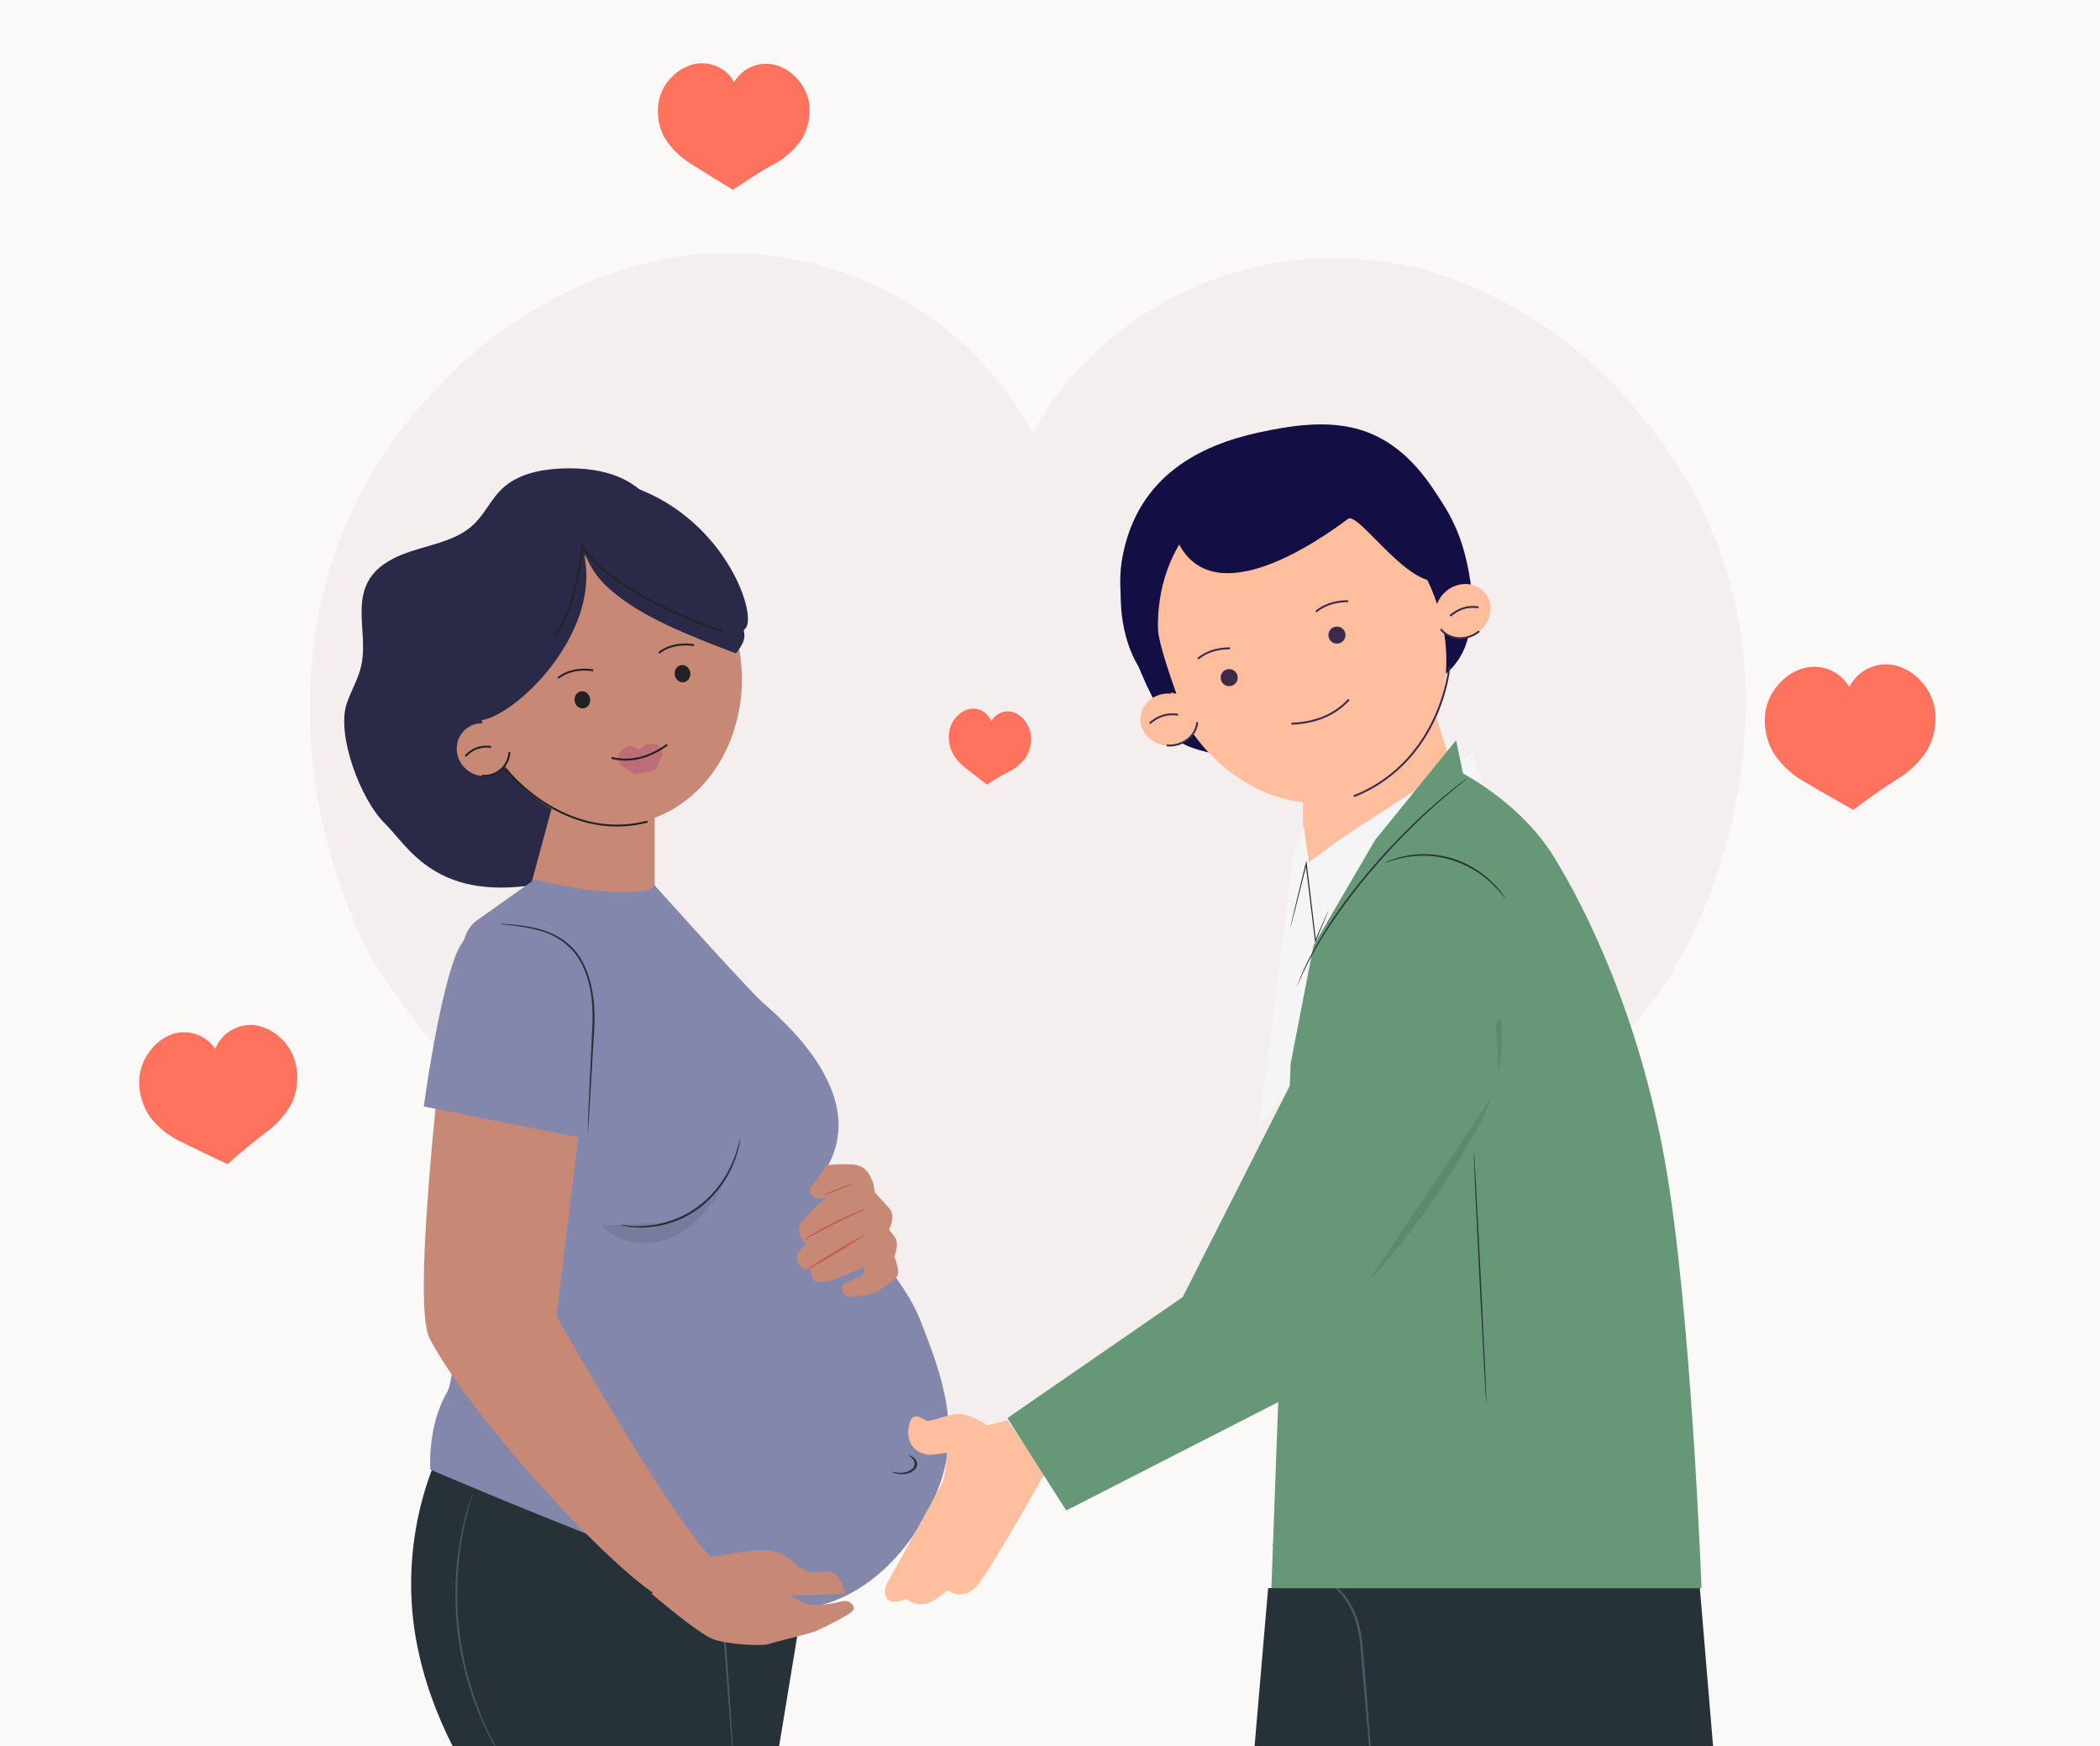 <svg width="332" height="276" viewBox="0 0 332 276" fill="none" xmlns="http://www.w3.org/2000/svg">
<g clip-path="url(#clip0_4246_9212)">
<rect width="332" height="276" fill="#FBF8F8"/>
<path d="M275.671 103.377C274.107 89.143 268.209 75.72 258.762 64.9C249.852 53.976 237.725 46.09 224.078 42.347C216.828 40.59 209.294 40.309 201.932 41.522C194.569 42.735 187.531 45.417 181.242 49.405C173.756 54.19 167.564 60.721 163.206 68.429C159.385 61.349 154.024 55.203 147.511 50.438C141.455 46.094 134.578 43.009 127.292 41.367C120.006 39.725 112.46 39.56 105.109 40.883C91.288 43.79 78.733 50.925 69.21 61.284C59.102 71.517 52.411 84.59 50.047 98.729C47.186 116.73 50.226 135.167 58.718 151.323C68.815 167.674 82.698 181.397 99.212 191.35C126.006 208.566 161.298 230 161.298 230C161.298 230 192.254 208.394 220.002 192.9C237.274 184.018 252.144 171.147 263.358 155.369C272.963 139.794 277.279 121.569 275.671 103.377Z" fill="#F4EFEE"/>
<path d="M206 138V118.75L224.419 105L230 122.6L206 138Z" fill="#FFBE9D"/>
<path d="M188.5 106C189.881 106 191 105.328 191 104.5C191 103.672 189.881 103 188.5 103C187.119 103 186 103.672 186 104.5C186 105.328 187.119 106 188.5 106Z" fill="#E0E0E0"/>
<path d="M191.003 94.705C191.034 95.381 191.167 95.999 191.372 96.425C191.576 96.852 191.837 97.054 192.099 96.988C192.226 96.966 192.35 96.879 192.465 96.732C192.579 96.585 192.681 96.381 192.764 96.131C192.848 95.881 192.911 95.591 192.951 95.277C192.991 94.963 193.007 94.631 192.997 94.302C192.966 93.625 192.833 93.007 192.629 92.579C192.424 92.152 192.163 91.948 191.901 92.011C191.774 92.034 191.649 92.122 191.535 92.27C191.421 92.418 191.319 92.623 191.236 92.873C191.152 93.124 191.088 93.415 191.049 93.729C191.009 94.043 190.993 94.375 191.003 94.705Z" fill="#263238"/>
<path d="M190.029 90.981C190.206 91.15 191.066 90.171 192.424 89.962C193.782 89.753 194.861 90.407 194.989 90.18C195.05 90.082 194.854 89.735 194.378 89.455C193.738 89.065 193.01 88.921 192.296 89.042C191.589 89.146 190.928 89.514 190.41 90.091C190.044 90.536 189.942 90.905 190.029 90.981Z" fill="#263238"/>
<path d="M205.005 93.165C205.053 93.705 205.252 94.198 205.559 94.539C205.866 94.88 206.256 95.042 206.648 94.991C206.839 94.973 207.026 94.903 207.197 94.784C207.369 94.666 207.521 94.502 207.647 94.301C207.772 94.101 207.867 93.868 207.927 93.617C207.987 93.365 208.01 93.1 207.996 92.836C207.947 92.294 207.748 91.801 207.44 91.46C207.132 91.118 206.74 90.957 206.347 91.01C206.157 91.028 205.97 91.098 205.799 91.216C205.628 91.335 205.476 91.499 205.351 91.7C205.226 91.9 205.131 92.133 205.071 92.384C205.012 92.636 204.989 92.901 205.005 93.165Z" fill="#263238"/>
<path d="M198 280L200.486 251H268.74L271 278.038L198 280Z" fill="#263238"/>
<path d="M205.026 87.967C205.214 88.196 206.342 87.158 207.972 87.121C209.602 87.083 210.81 88.01 210.981 87.77C211.066 87.664 210.869 87.238 210.339 86.812C209.624 86.252 208.779 85.969 207.922 86.003C207.076 86.021 206.256 86.359 205.583 86.966C205.093 87.435 204.931 87.861 205.026 87.967Z" fill="#263238"/>
<path d="M201 103.603C201 103.507 200.037 103.463 198.487 103.468C198.098 103.468 197.725 103.468 197.625 103.158C197.541 102.704 197.577 102.231 197.729 101.802C197.967 100.668 198.216 99.482 198.479 98.242C199.505 93.18 200.196 89.039 200.02 89C199.844 88.962 198.868 93.016 197.842 98.077C197.595 99.322 197.365 100.499 197.143 101.647C197.055 102.175 196.871 102.785 197.143 103.424C197.216 103.572 197.317 103.699 197.439 103.795C197.561 103.891 197.701 103.953 197.847 103.976C198.068 104.008 198.291 104.008 198.512 103.976C200.049 103.841 201.004 103.705 201 103.603Z" fill="#263238"/>
<path d="M205.019 82.703C205.255 83.375 206.941 82.703 209.002 82.66C211.063 82.617 212.773 83.129 212.984 82.443C213.08 82.118 212.734 81.512 212.023 80.956C211.068 80.293 210.026 79.968 208.974 80.003C207.923 80.038 206.891 80.433 205.956 81.158C205.245 81.721 204.914 82.349 205.019 82.703Z" fill="#263238"/>
<path d="M188.084 85.902C188.507 86.207 189.854 85.721 191.55 85.543C193.246 85.366 194.73 85.469 194.976 85.086C195.09 84.901 194.799 84.588 194.114 84.329C193.199 84.028 192.181 83.931 191.189 84.048C190.197 84.166 189.275 84.492 188.541 84.987C188.027 85.399 187.89 85.754 188.084 85.902Z" fill="#263238"/>
<path d="M201 244C201.122 244.097 201.255 244.182 201.398 244.253L202.579 244.903C203.597 245.488 205.094 246.314 206.828 247.464C208.887 248.77 210.698 250.356 212.191 252.163C213.045 253.239 213.705 254.425 214.145 255.679C214.598 257.038 214.892 258.434 215.023 259.845C215.532 265.662 215.997 270.933 216.336 274.793C216.521 276.672 216.668 278.212 216.771 279.343C216.831 279.85 216.875 280.259 216.912 280.571C216.92 280.716 216.944 280.86 216.985 281C217.005 280.855 217.005 280.709 216.985 280.565C216.985 280.253 216.949 279.843 216.926 279.33C216.845 278.218 216.742 276.678 216.609 274.78C216.314 270.952 215.938 265.681 215.407 259.832C215.27 258.401 214.968 256.985 214.507 255.608C214.051 254.323 213.369 253.111 212.486 252.014C210.956 250.188 209.1 248.595 206.99 247.295C205.219 246.164 203.7 245.345 202.652 244.819C202.129 244.546 201.723 244.338 201.443 244.201C201.304 244.121 201.155 244.053 201 244Z" fill="#455A64"/>
<path d="M207.399 104.004C207.027 104.004 207.349 106.052 205.506 107.72C203.663 109.388 200.975 109.456 201 109.737C201 109.872 201.631 110.069 202.761 109.976C204.206 109.838 205.546 109.286 206.547 108.416C207.506 107.573 208.027 106.454 207.999 105.298C207.923 104.425 207.563 103.952 207.399 104.004Z" fill="#263238"/>
<path d="M213.412 96.189C213.542 96.214 213.663 96.278 213.762 96.373C213.861 96.468 213.933 96.591 213.971 96.728C214.008 96.864 214.01 97.01 213.975 97.148C213.941 97.285 213.871 97.41 213.774 97.508C213.424 97.765 213.016 97.917 212.593 97.947C212.038 98.018 211.477 98.018 210.922 97.947C210.514 97.899 209.976 97.67 210.001 97.213C210.024 97.079 210.076 96.954 210.153 96.845C210.229 96.737 210.328 96.649 210.441 96.589C211.187 96.061 211.753 96.031 212.646 96L213.412 96.189Z" fill="#EF9E89"/>
<path d="M206.915 136.297L212.033 132.528L232.818 119L235 125.313L216.054 143.348L210.721 163.758L199 178L202.045 154.683L204.444 135.095L206.091 130.472L206.915 136.297Z" fill="#F5F5F5"/>
<path d="M230.195 117L231.301 122.258C231.301 122.258 240.463 126.986 245.609 135.34C250.755 143.694 259.049 160.31 263.211 183.514C267.372 206.717 269 251 269 251H201L204.041 168.11L207.671 149.42L217.418 132.736L230.195 117Z" fill="#669777"/>
<path d="M232 123.001C231.977 123.029 231.951 123.055 231.921 123.079L231.666 123.29L230.685 124.086C230.248 124.426 229.732 124.863 229.134 125.369L228.152 126.173L227.102 127.093C225.629 128.389 223.936 130.013 222.105 131.843C220.274 133.672 218.37 135.788 216.446 138.054C214.522 140.321 212.824 142.583 211.351 144.68C209.879 146.777 208.657 148.731 207.739 150.423C207.503 150.841 207.277 151.241 207.066 151.623L206.522 152.717C206.178 153.398 205.879 153.986 205.677 154.483L205.187 155.614L205.054 155.903L205 156C205.7 154.053 206.565 152.162 207.587 150.345C208.49 148.639 209.727 146.666 211.16 144.56C212.593 142.455 214.345 140.197 216.254 137.907C218.164 135.617 220.122 133.544 221.943 131.695C223.764 129.847 225.487 128.252 226.989 126.969L228.049 126.049L229.031 125.254C229.639 124.757 230.164 124.334 230.611 124.003L231.632 123.24L231.902 123.047C231.966 123.014 232 122.996 232 123.001Z" fill="#263238"/>
<path d="M234.994 222C234.936 222 234.443 213.054 233.892 202.036C233.342 191.017 232.944 182 233.006 182C233.068 182 233.557 190.946 234.108 201.993C234.658 213.04 235.056 221.995 234.994 222Z" fill="#263238"/>
<g opacity="0.3">
<path opacity="0.3" d="M206.405 210.743C218.06 202.845 226.454 190.996 233.327 178.708C236.45 173.127 238.09 167.15 237.194 160.813C227.883 177.899 217.237 194.393 206.405 210.743Z" fill="black"/>
</g>
<path d="M238 142C237.801 141.793 237.614 141.573 237.441 141.341C236.944 140.74 236.412 140.173 235.847 139.643C233.988 137.883 231.773 136.597 229.372 135.884C226.97 135.17 224.447 135.048 221.994 135.527C221.251 135.666 220.517 135.857 219.797 136.098C219.537 136.201 219.27 136.287 219 136.355C219.059 136.309 219.125 136.272 219.194 136.247C219.326 136.191 219.515 136.093 219.768 136C220.481 135.719 221.214 135.498 221.96 135.342C224.439 134.805 227.003 134.902 229.44 135.625C231.876 136.348 234.114 137.676 235.968 139.499C236.529 140.045 237.047 140.637 237.519 141.269C237.689 141.491 237.806 141.676 237.888 141.784C237.934 141.85 237.972 141.923 238 142Z" fill="#263238"/>
<path d="M54.832 111.145C55.515 109.15 56.639 107.307 57.107 105.245C58.111 100.825 56.018 95.804 58.221 91.843C59.788 89.022 63.066 87.675 66.164 86.762C69.261 85.849 72.579 85.093 74.904 82.868C76.616 81.23 77.615 78.958 79.304 77.314C81.734 74.972 85.277 74.213 88.649 74.049C92.103 73.898 95.68 74.261 98.765 75.824C101.85 77.387 104.398 80.288 104.909 83.715C105.158 85.387 104.932 87.129 105.432 88.74C105.987 90.512 107.359 91.903 108.188 93.564C109.025 95.345 109.248 97.353 108.821 99.274C108.395 101.196 107.343 102.921 105.831 104.181C105.831 104.181 104.002 136 86.502 139.5C69.002 143 64.647 133.861 60.844 130.149C57.04 126.438 53.119 116.158 54.832 111.145Z" fill="#2B2948"/>
<path d="M83.5 141.5L88.5 123L103.5 125.5V141.5H83.5Z" fill="#C78976"/>
<path d="M210 143.936C209.964 144.057 209.922 144.173 209.873 144.285L209.482 145.259C209.139 146.119 208.625 147.314 208.022 148.766L207.922 149L207.891 148.733C207.603 146.367 207.24 143.371 206.842 140.108L206.417 136.533H206.585L204.765 143.738C204.535 144.612 204.353 145.315 204.216 145.829L204.062 146.385C204.027 146.514 204.007 146.578 204 146.574C204.006 146.506 204.017 146.44 204.034 146.376L204.161 145.806L204.658 143.692C205.104 141.854 205.718 139.355 206.421 136.46L206.534 136L206.589 136.46C206.726 137.585 206.87 138.794 207.021 140.035C207.401 143.297 207.754 146.298 208.049 148.665L207.915 148.632L209.431 145.168L209.856 144.221C209.898 144.12 209.946 144.025 210 143.936Z" fill="#263238"/>
<path d="M69.206 230L99.787 238.668C108.746 239.217 129 240.573 129 240.573L122.516 280H99.575H73.851C73.851 280 65.905 268.053 65.085 253.28C64.624 245.299 66.036 237.321 69.206 230Z" fill="#263238"/>
<path d="M104 246C104.091 246.087 104.191 246.163 104.299 246.226L105.184 246.806C105.947 247.327 107.071 248.064 108.371 249.09C109.915 250.254 111.273 251.669 112.393 253.281C113.034 254.24 113.529 255.298 113.859 256.416C114.199 257.628 114.419 258.873 114.517 260.132C114.899 265.32 115.248 270.021 115.502 273.464C115.641 275.139 115.751 276.513 115.829 277.522C115.873 277.974 115.906 278.339 115.934 278.617C115.94 278.747 115.958 278.875 115.989 279C116.004 278.871 116.004 278.741 115.989 278.612C115.989 278.333 115.961 277.968 115.945 277.51C115.884 276.519 115.806 275.145 115.707 273.453C115.486 270.038 115.203 265.337 114.805 260.12C114.702 258.844 114.476 257.581 114.13 256.353C113.789 255.207 113.277 254.126 112.614 253.147C111.467 251.519 110.075 250.098 108.492 248.939C107.165 247.93 106.025 247.2 105.239 246.73C104.846 246.487 104.542 246.301 104.332 246.18C104.228 246.108 104.116 246.047 104 246Z" fill="#455A64"/>
<path d="M80 279C79.939 278.859 79.87 278.723 79.791 278.59L79.146 277.445C78.999 277.196 78.846 276.923 78.674 276.626C78.502 276.329 78.342 275.985 78.158 275.629C77.802 274.905 77.347 274.104 76.93 273.166C76.727 272.703 76.512 272.216 76.285 271.712C76.058 271.207 75.874 270.661 75.671 270.109C75.223 269.005 74.848 267.789 74.443 266.518C72.767 260.956 72.056 255.165 72.337 249.378C72.429 248.048 72.49 246.784 72.668 245.609C72.748 245.015 72.797 244.422 72.895 243.912C72.994 243.401 73.086 242.849 73.178 242.351C73.331 241.353 73.577 240.469 73.755 239.686C73.853 239.3 73.927 238.932 74.019 238.6C74.111 238.267 74.203 237.97 74.283 237.697C74.43 237.175 74.553 236.76 74.639 236.445C74.689 236.3 74.724 236.151 74.744 236C74.68 236.137 74.625 236.278 74.578 236.421L74.166 237.662C74.074 237.935 73.976 238.255 73.872 238.558C73.767 238.861 73.688 239.258 73.583 239.644C73.387 240.428 73.123 241.312 72.969 242.309C72.877 242.808 72.772 243.33 72.668 243.87C72.564 244.41 72.508 244.986 72.422 245.579C72.232 246.766 72.165 248.03 72.06 249.366C71.922 252.271 72.021 255.182 72.355 258.073C72.734 260.956 73.35 263.806 74.197 266.596C74.615 267.878 74.995 269.094 75.462 270.198C75.689 270.75 75.874 271.296 76.113 271.801L76.782 273.255C77.188 274.193 77.654 274.988 78.01 275.706C78.201 276.062 78.373 276.4 78.551 276.697L79.048 277.504L79.748 278.62C79.817 278.756 79.901 278.883 80 279Z" fill="#455A64"/>
<path d="M116.001 254C116.409 253.876 116.796 253.693 117.15 253.456C118.923 252.445 120.587 251.257 122.118 249.911C122.455 249.653 122.752 249.347 123 249.003C122.938 248.935 121.472 250.176 119.541 251.548C117.609 252.919 115.957 253.938 116.001 254Z" fill="#455A64"/>
<path d="M128.693 187.353C128.693 187.353 142.048 199.955 145.388 208.407C148.728 216.859 151.89 225.27 148.633 234.451C145.92 242.009 139.305 251.533 128.924 253.924C122.173 255.487 68.034 232.278 68.034 232.278C68.034 232.278 67.502 225.477 70.67 220.073C73.455 215.338 73.331 162.422 73.26 149.725C73.256 148.882 73.456 148.051 73.84 147.301C74.225 146.551 74.784 145.905 75.471 145.416L84.521 139C84.521 139 92 141 98.5 141C105 141 103.084 139.474 103.084 139.474C103.084 139.474 117.626 155.686 120.263 158.148C122.9 160.61 140.126 174.325 128.693 187.353Z" fill="#8387AB"/>
<path d="M98 193.574C98 193.574 98.082 193.611 98.248 193.655C98.412 193.698 98.66 193.76 98.984 193.809C99.892 193.958 100.811 194.02 101.729 193.994C104.794 193.924 107.774 192.923 110.309 191.114C112.843 189.305 114.824 186.764 116.01 183.8C116.375 182.914 116.657 181.993 116.853 181.05C116.929 180.717 116.959 180.433 116.988 180.278C117.004 180.186 117.004 180.092 116.988 180C116.988 180 116.888 180.365 116.717 181.019C116.479 181.94 116.169 182.839 115.792 183.707C114.575 186.597 112.61 189.071 110.12 190.848C107.63 192.626 104.715 193.637 101.706 193.766C100.796 193.813 99.884 193.786 98.978 193.685C98.654 193.627 98.328 193.59 98 193.574Z" fill="#263238"/>
<g opacity="0.3">
<path opacity="0.3" d="M114.455 187.268C112.477 190.726 109.803 193.982 106.137 195.586C102.471 197.19 97.724 196.709 95.151 193.661C95.151 193.661 100.861 193.554 104.271 193.168C107.682 192.781 112.756 190.256 114.443 187.268" fill="black"/>
</g>
<path d="M141 232.593C141 232.593 141.279 232.865 142.012 232.959C142.494 233.032 142.999 233.007 143.46 232.888C143.92 232.768 144.314 232.56 144.589 232.29C144.864 232.02 145.007 231.702 145 231.378C144.992 231.053 144.834 230.738 144.546 230.474C144.123 230.067 143.645 229.978 143.637 230.004C143.629 230.03 143.988 230.187 144.291 230.573C144.493 230.814 144.596 231.086 144.587 231.36C144.579 231.635 144.46 231.904 144.243 232.139C143.99 232.358 143.656 232.531 143.273 232.642C142.889 232.753 142.469 232.797 142.052 232.771C141.696 232.726 141.345 232.667 141 232.593Z" fill="#263238"/>
<path d="M138.154 187.511C138.154 187.279 137.584 185.073 136.137 184.378C134.69 183.683 130.73 184.159 130.73 184.159L127.943 188.12C127.943 188.12 128.268 189.809 130.57 189.37C130.57 189.37 126.165 192.807 126.331 194.362C126.372 194.809 126.5 195.243 126.705 195.636C126.909 196.03 127.187 196.374 127.521 196.647C127.521 196.647 125.459 197.921 126.137 199.487C126.301 199.916 126.603 200.268 126.989 200.48C127.374 200.693 127.817 200.751 128.239 200.645C128.239 200.645 127.915 203.12 130.428 202.578C132.94 202.035 136.633 200.176 136.633 200.176C136.687 200.369 136.702 200.571 136.677 200.771C136.652 200.97 136.586 201.161 136.486 201.331C136.385 201.501 136.252 201.646 136.094 201.756C135.937 201.866 135.759 201.938 135.573 201.968C134.674 202.183 133.839 202.631 133.14 203.272C133.14 203.272 132.986 205.253 134.644 204.973C136.302 204.692 137.858 204.82 139.351 203.699C140.844 202.578 142.274 202.163 141.955 200.554C141.636 198.945 141.385 198.658 141.385 198.658C141.385 198.658 142.28 196.513 141.419 195.44L140.559 194.362C140.559 194.362 141.659 192.265 140.65 191.058C139.642 189.851 138.325 188.51 138.325 188.51L138.154 187.511Z" fill="#C78976"/>
<path d="M127 196C127.512 195.794 128.005 195.552 128.474 195.276C129.369 194.805 130.601 194.18 131.981 193.467C133.362 192.754 134.624 192.179 135.539 191.746C136.05 191.536 136.539 191.287 137 191C136.46 191.135 135.937 191.319 135.439 191.548C134.494 191.938 133.206 192.513 131.82 193.193C130.433 193.873 129.214 194.564 128.35 195.079C127.863 195.341 127.41 195.65 127 196Z" fill="#BF654E"/>
<path d="M127 201C128.735 200.155 130.429 199.206 132.076 198.158C133.767 197.209 135.411 196.154 137 195C135.262 195.837 133.567 196.786 131.924 197.842C130.232 198.788 128.588 199.843 127 201Z" fill="#BF654E"/>
<path d="M130 189C130.895 188.764 131.756 188.46 132.568 188.094C133.426 187.791 134.241 187.424 135 187C134.102 187.234 133.24 187.536 132.426 187.901C131.568 188.204 130.755 188.572 130 189Z" fill="#BF654E"/>
<path d="M69.657 166.319C69.824 162.319 70.661 153.799 75.035 148.965C80.289 143.182 86.48 143.757 90.437 150.481C94.471 157.337 92.588 164.458 92.881 167.865L87.987 207.983C87.987 207.983 108.976 245.464 115 248.444L105.438 253C98.451 250.12 74.647 224.395 67.93 211.561C65.144 206.264 69.489 170.324 69.657 166.319Z" fill="#C78976"/>
<path d="M92.626 180L67 174.881C67 174.881 69.11 158.99 71.93 151.268C74.129 145.258 80.951 143 80.951 143L92.218 149.726C92.218 149.726 94.145 158.768 93.991 167.041C93.838 175.315 92.626 180 92.626 180Z" fill="#8387AB"/>
<path d="M79 146.016C79.14 146.054 79.283 146.077 79.427 146.085L80.651 146.224C82.146 146.381 83.628 146.649 85.084 147.026C87.252 147.552 89.207 148.731 90.683 150.405C92.299 152.322 93.228 155.024 93.54 157.911C93.852 160.799 93.54 163.582 93.465 166.106L93.142 172.815C93.061 174.698 92.997 176.234 92.951 177.337C92.951 177.853 92.94 178.263 92.916 178.567C92.903 178.711 92.903 178.856 92.916 179C92.949 178.86 92.966 178.717 92.969 178.573C92.969 178.261 93.026 177.857 93.061 177.343C93.13 176.246 93.228 174.71 93.349 172.821C93.471 170.933 93.592 168.635 93.736 166.111C93.88 163.588 94.192 160.81 93.834 157.877C93.476 154.943 92.564 152.195 90.891 150.231C90.097 149.31 89.142 148.541 88.074 147.962C87.145 147.459 86.158 147.071 85.136 146.807C83.666 146.44 82.167 146.201 80.657 146.091C80.12 146.045 79.71 146.022 79.427 146.004C79.285 145.996 79.142 146 79 146.016Z" fill="#263238"/>
<path d="M133.554 251.891C133.554 251.891 132.93 248.193 130.68 248.366C128.43 248.538 128.162 248.7 126.728 247.945C125.295 247.191 124.397 245.065 120.614 245.002C116.831 244.938 113.066 246.597 110.909 245.762L103 251.891C103 251.891 110.28 258.1 112.617 259.027C114.955 259.955 120.527 260.179 121.424 259.868C122.322 259.557 128.419 258.1 129.066 257.766C129.713 257.432 134.894 255.082 134.993 254.31C135.092 253.538 134.061 252.881 133.321 253.054C132.58 253.227 128.716 254.206 126.909 253.273C126.173 252.836 125.391 252.479 124.578 252.208L133.554 251.891Z" fill="#C78976"/>
<path d="M156.091 225.294C156.091 225.294 153.29 223.334 151.369 223.483C149.447 223.631 147.026 224.775 146.496 224.55C145.965 224.326 144.673 223.232 144.034 224.37C143.395 225.508 142.814 229.403 146.924 229.951L149.676 229.614C149.675 231.128 149.475 232.633 149.081 234.08C148.531 235.351 140.474 249.823 140.474 249.823C140.474 249.823 139.442 251.288 140.147 252.541C140.851 253.794 143.28 252.726 143.28 252.726C143.831 253.169 144.473 253.447 145.145 253.533C145.816 253.619 146.496 253.512 147.121 253.22C148.073 252.713 148.973 252.09 149.805 251.36C150.505 251.84 151.324 252.046 152.136 251.947C152.949 251.847 153.71 251.448 154.303 250.81C156.447 248.534 165.134 232.916 165.134 232.916L159.24 224.485L156.091 225.294Z" fill="#FFBE9D"/>
<path d="M186.984 205.005L209.283 160.988C210.911 156.633 216.568 147.793 226.173 147.272C235.778 146.752 237.26 163.495 236.8 171.932L204.303 220.466L168.572 238.734L159.26 224.133L186.984 205.005Z" fill="#669777"/>
<path d="M162.998 116.593C162.963 115.702 162.677 114.843 162.178 114.131C161.71 113.418 161.047 112.879 160.283 112.59C159.875 112.454 159.445 112.407 159.02 112.453C158.594 112.499 158.182 112.636 157.806 112.857C157.358 113.121 156.979 113.504 156.705 113.969C156.514 113.514 156.231 113.111 155.876 112.79C155.546 112.497 155.164 112.278 154.754 112.145C154.344 112.013 153.914 111.97 153.488 112.02C152.685 112.148 151.939 112.543 151.355 113.151C150.74 113.747 150.307 114.529 150.112 115.395C149.888 116.507 150.002 117.668 150.439 118.704C150.956 119.761 151.699 120.671 152.607 121.357C154.07 122.526 156.009 124 156.009 124C156.009 124 157.859 122.783 159.534 121.937C160.547 121.45 161.438 120.71 162.134 119.778C162.728 118.843 163.031 117.727 162.998 116.593Z" fill="#FF725E"/>
<path d="M127.965 16.671C127.8 15.173 127.176 13.76 126.178 12.621C125.236 11.471 123.953 10.641 122.51 10.247C121.744 10.062 120.947 10.033 120.169 10.16C119.391 10.288 118.646 10.57 117.982 10.99C117.19 11.494 116.535 12.181 116.075 12.992C115.671 12.247 115.104 11.6 114.415 11.099C113.775 10.642 113.048 10.317 112.278 10.144C111.507 9.971 110.709 9.954 109.932 10.093C108.471 10.399 107.144 11.15 106.137 12.24C105.068 13.318 104.361 14.694 104.111 16.182C103.808 18.077 104.13 20.018 105.027 21.718C106.095 23.439 107.563 24.884 109.309 25.932C112.142 27.744 115.873 30 115.873 30C115.873 30 119.146 27.726 122.08 26.095C123.906 25.16 125.478 23.805 126.663 22.144C127.679 20.505 128.135 18.586 127.965 16.671Z" fill="#FF725E"/>
<path d="M46.774 168.246C46.426 166.663 45.607 165.227 44.429 164.133C43.318 163.016 41.888 162.285 40.344 162.044C39.531 161.945 38.707 162.013 37.92 162.244C37.134 162.475 36.401 162.863 35.764 163.387C35.005 164.024 34.411 164.841 34.032 165.765C33.3 164.697 32.253 163.894 31.042 163.473C29.831 163.052 28.521 163.035 27.3 163.424C25.821 163.944 24.539 164.922 23.636 166.222C22.654 167.502 22.085 169.059 22.005 170.681C21.939 172.746 22.523 174.779 23.672 176.482C24.992 178.194 26.694 179.559 28.637 180.465C31.797 182.041 35.965 184 35.965 184C35.965 184 39.089 181.202 41.938 179.066C43.702 177.837 45.153 176.196 46.17 174.281C47.005 172.388 47.217 170.272 46.774 168.246Z" fill="#FF725E"/>
<path d="M305.916 112.238C305.668 110.526 304.898 108.934 303.711 107.68C302.605 106.409 301.129 105.519 299.492 105.137C298.094 104.845 296.64 105.023 295.352 105.644C294.065 106.265 293.017 107.295 292.37 108.574C291.669 107.383 290.608 106.449 289.341 105.906C288.075 105.364 286.67 105.241 285.329 105.556C283.696 105.974 282.235 106.899 281.156 108.2C280.011 109.469 279.28 111.059 279.06 112.758C278.823 114.945 279.294 117.151 280.403 119.048C281.684 120.97 283.408 122.552 285.429 123.661C288.695 125.593 292.996 128 292.996 128C292.996 128 296.58 125.265 299.81 123.241C301.8 122.082 303.483 120.46 304.719 118.51C305.775 116.602 306.195 114.404 305.916 112.238Z" fill="#FF725E"/>
<path d="M100.929 130.02C89.506 132.527 78.056 123.951 75.353 110.865C72.65 97.778 79.718 85.137 91.14 82.63C102.563 80.123 114.013 88.699 116.716 101.785C119.419 114.872 112.351 127.513 100.929 130.02Z" fill="#C78976"/>
<path d="M79.999 121.574C84.013 126.396 92.383 132.457 102.364 129.861" stroke="#222222" stroke-width="0.3" stroke-miterlimit="10"/>
<path d="M102.461 117.598L103.42 117.613C104.399 117.629 105.045 118.765 104.597 119.685L103.851 121.215C103.672 121.582 103.346 121.836 102.964 121.906L100.883 122.291C100.586 122.346 100.278 122.286 100.011 122.123L98.329 121.091C97.509 120.589 97.405 119.366 98.132 118.77L98.846 118.186C99.207 117.89 99.694 117.83 100.124 118.029L100.724 118.305C101.104 118.48 101.536 118.349 101.759 117.99C101.914 117.74 102.177 117.594 102.461 117.598Z" fill="#BD6D77"/>
<path d="M105.488 117.698C103.855 118.895 101.062 120.435 97.74 119.979C97.381 119.949 97.037 119.862 96.692 119.775" stroke="#222222" stroke-width="0.3" stroke-miterlimit="10"/>
<ellipse rx="1.252" ry="1.353" transform="matrix(-0.867 0.499 0.443 0.896 107.9 106.479)" fill="#222222"/>
<ellipse rx="1.252" ry="1.353" transform="matrix(-0.867 0.499 0.443 0.896 92.07 110.61)" fill="#222222"/>
<path d="M93.777 105.945C92.542 105.755 90.556 105.689 88.769 106.785C88.571 106.894 88.396 107.028 88.22 107.161" stroke="#222222" stroke-width="0.3" stroke-miterlimit="10"/>
<path d="M109.718 101.972C108.483 101.782 106.498 101.717 104.71 102.813C104.512 102.921 104.337 103.055 104.162 103.189" stroke="#222222" stroke-width="0.3" stroke-miterlimit="10"/>
<path d="M76.187 122.645C73.892 122.451 72.112 120.434 72.212 118.138C72.311 115.843 74.251 114.139 76.546 114.333C78.841 114.527 80.621 116.545 80.522 118.84C80.422 121.135 78.482 122.839 76.187 122.645Z" fill="#C78976"/>
<path d="M76.205 122.606C78.521 122.809 80.439 121.094 80.535 118.823" stroke="#222222" stroke-width="0.3" stroke-miterlimit="10"/>
<path d="M77.627 118.047C77.128 117.986 76.226 117.931 75.272 118.315C74.458 118.632 73.931 119.15 73.575 119.51" stroke="#222222" stroke-width="0.3" stroke-miterlimit="10"/>
<path d="M117.718 99.452C117.215 99.806 118.617 100.524 116.334 103.273C105.916 99.332 100.138 96.64 95.794 92.564C92.639 89.603 92.117 85.594 92.568 88.965C94.213 101.407 80.427 114.063 75.451 113.882C73.176 113.781 72.644 113.386 70.995 111.078C65.462 103.35 70.831 86.167 82.878 78.792C84.658 77.71 90.941 73.684 100.323 77.052C115.05 82.368 120 97.866 117.718 99.452Z" fill="#2B2948"/>
<path d="M114.249 99.823C108.21 97.791 95.32 92.228 92.071 86.224C91.78 89.575 90.512 97.093 87.769 100.364" stroke="#222222" stroke-width="0.3"/>
<path d="M227.986 107.01C233.13 102.952 232.187 97.995 232.903 95.894C232.084 85.05 229.017 81.017 226.954 77.832C219.197 65.855 210.104 65.939 198.893 68.374C190 70.339 179.853 75.044 177.442 88.097C175.524 98.432 182.21 111.657 186.651 117.332C187.06 117.581 188.394 118.372 191.627 119.044C208.426 122.473 222.423 111.418 227.986 107.01Z" fill="#130F45"/>
<path d="M216.221 125.357C227.437 120.458 231.892 105.872 226.173 92.78C220.453 79.688 206.725 73.047 195.509 77.946C184.293 82.846 179.838 97.431 185.557 110.524C191.277 123.616 205.005 130.257 216.221 125.357Z" fill="#FFBE9D"/>
<path d="M233.896 99.783C235.833 98.203 236.238 95.492 234.799 93.728C233.36 91.964 230.623 91.815 228.686 93.395C226.748 94.975 226.344 97.686 227.783 99.45C229.222 101.214 231.959 101.363 233.896 99.783Z" fill="#FFBE9D"/>
<path d="M189.25 114.149C189.46 111.883 187.627 109.86 185.157 109.631C182.686 109.402 180.512 111.053 180.302 113.32C180.092 115.586 181.925 117.609 184.396 117.838C186.866 118.067 189.04 116.416 189.25 114.149Z" fill="#FFBE9D"/>
<path d="M233.86 99.76C231.909 101.362 229.186 101.189 227.764 99.443" stroke="#3C2A4D" stroke-width="0.3" stroke-miterlimit="10"/>
<path d="M189.282 114.143C189.082 116.39 186.899 118.038 184.441 117.811" stroke="#3C2A4D" stroke-width="0.3" stroke-miterlimit="10"/>
<path d="M229.272 97.346C229.682 96.987 230.455 96.382 231.535 96.095C232.448 95.841 233.224 95.925 233.754 95.99" stroke="#3C2A4D" stroke-width="0.3" stroke-miterlimit="10"/>
<path d="M181.768 114.32C182.178 113.962 182.952 113.357 184.031 113.07C184.945 112.816 185.72 112.9 186.25 112.965" stroke="#3C2A4D" stroke-width="0.3" stroke-miterlimit="10"/>
<path d="M229.156 105.357C228.404 111.686 224.486 121.709 214.037 125.847" stroke="#3C2A4D" stroke-width="0.3" stroke-miterlimit="10"/>
<path d="M182.495 107.473C183.153 107.442 182.321 108.884 185.979 109.652C183.098 101.388 181.942 97.629 183.428 91.688C184.032 89.272 184.833 83.076 186.413 86.038C192.26 96.957 208.778 85.247 213.12 82.009C215.095 80.516 226.487 99.192 230.504 88.581C230.905 78.996 216.595 67.766 201.488 69.388C199.261 69.633 188.738 70.772 182.331 79.281C172.293 92.663 179.522 107.63 182.495 107.473Z" fill="#130F45"/>
<path d="M204.155 114.384C206.319 114.321 209.721 113.81 212.423 111.382C212.726 111.135 212.983 110.853 213.24 110.57" stroke="#3C2A4D" stroke-width="0.3" stroke-miterlimit="10"/>
<path d="M194.46 102.468C193.144 102.463 191.067 102.705 189.377 104.125" stroke="#3C2A4D" stroke-width="0.3" stroke-miterlimit="10"/>
<path d="M213.136 95.019C211.82 95.014 209.743 95.256 208.053 96.676" stroke="#3C2A4D" stroke-width="0.3" stroke-miterlimit="10"/>
<circle cx="194.327" cy="107.1" r="1.349" transform="rotate(-7.554 194.327 107.1)" fill="#3C2A4D"/>
<circle cx="211.366" cy="100.376" r="1.349" transform="rotate(-7.554 211.366 100.376)" fill="#3C2A4D"/>
</g>
<defs>
<clipPath id="clip0_4246_9212">
<rect width="332" height="276" fill="white"/>
</clipPath>
</defs>
</svg>
